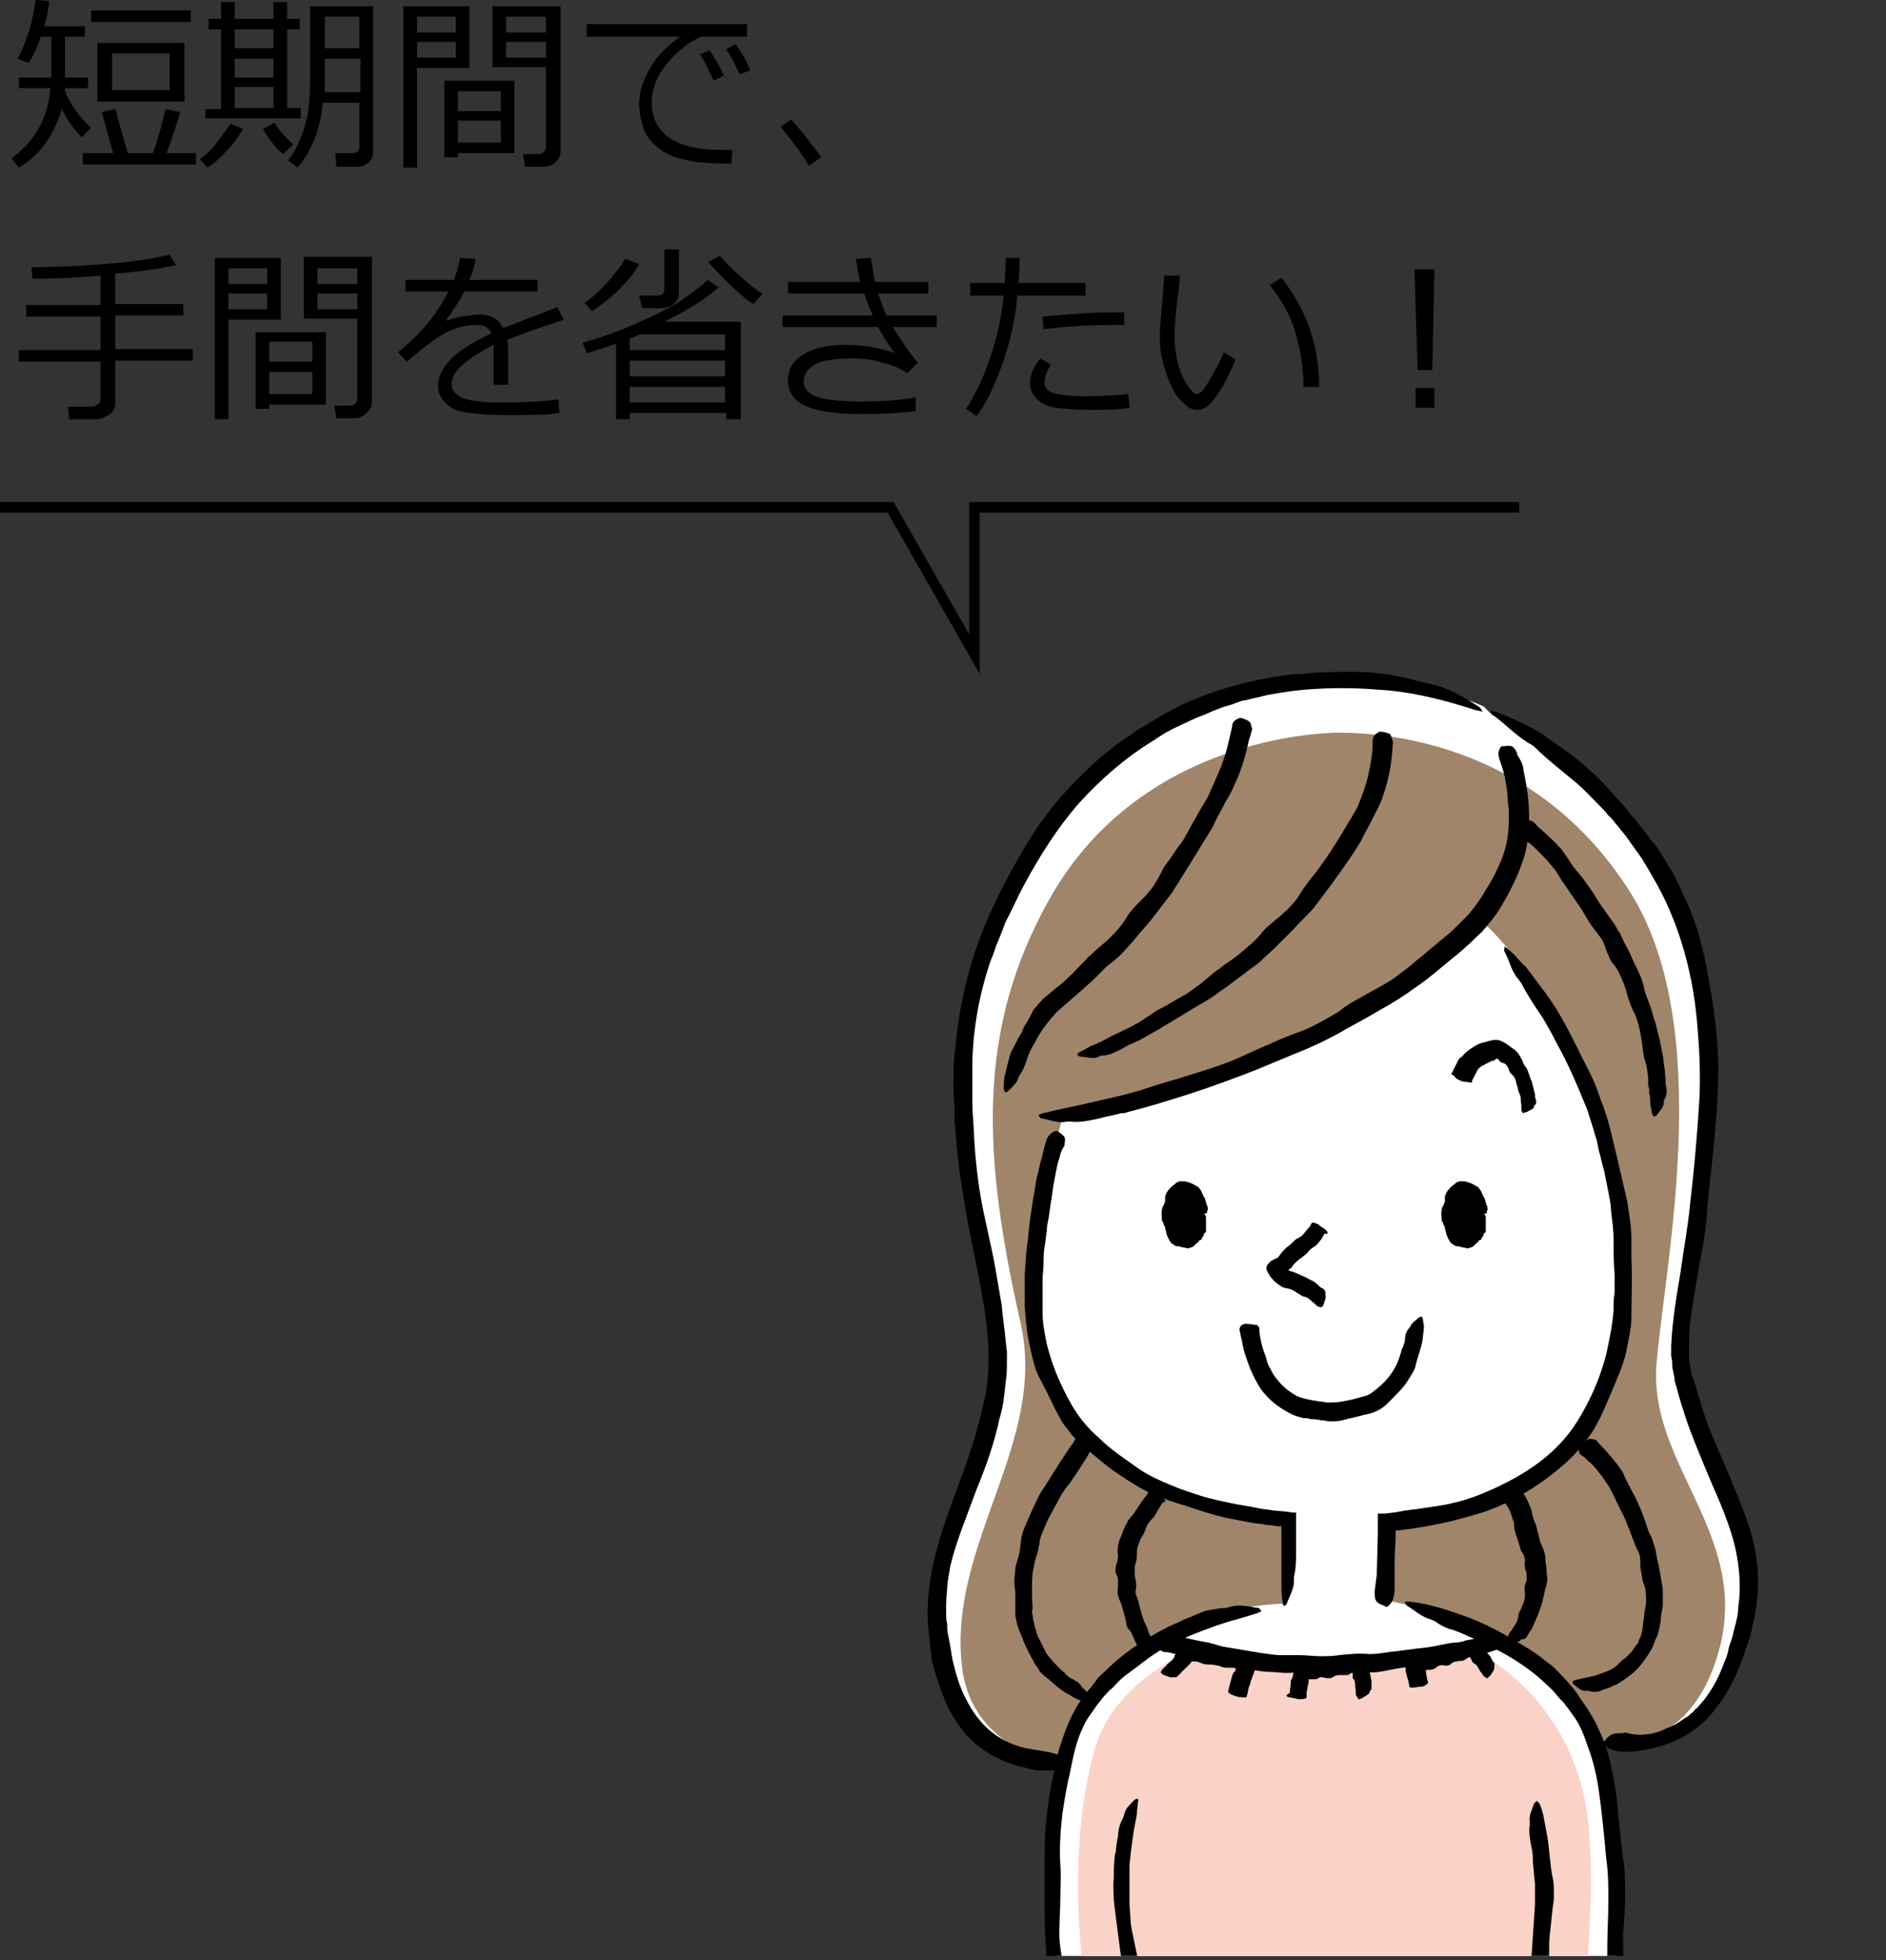 <svg version="1.1" id="レイヤー_1" xmlns="http://www.w3.org/2000/svg" xmlns:xlink="http://www.w3.org/1999/xlink" x="0" y="0" viewBox="0 0 180 187" xml:space="preserve"><rect x="0" y="0" width="180" height="187" fill="#333333" stroke="none"/><style>.st1{fill:#fff}.st3{fill:#fad2c8}</style><defs><path id="SVGID_5_" d="M85.1 37.3h84.4v149.3H85.1z"/></defs><clipPath id="SVGID_1_"><use xlink:href="#SVGID_5_" overflow="visible"/></clipPath><g clip-path="url(#SVGID_1_)"><path class="st1" d="M153.3 166.6c4.1.4 9.7-.2 12.5-8.2 4-11.5-2.6-15.7-5.1-26.9-1.7-7.4 8-31.4-1.7-48.2-6.8-11.7-16.6-15.1-16.6-15.1l-.8-.8s-8.5-4.2-20.7-1.8C106.8 68.3 97.6 79.3 93.6 92c-5.2 16.4 2.8 30.6 1.2 40.8-1.7 10.2-7.6 15.7-4.3 27.1 2 6.9 6.7 8.1 11.1 7.9l51.7-1.2z"/><path class="st1" d="M134.3 153.1s12.3 1.9 17.1 10.4c4.8 8.5 2.4 30.1 1.9 33.5-.5 3.5 2.6 7.1 2.1 12.1-.3 2.5-2 3.4-1.5 6.1l-53.5-.6c.5-2.8-.7-3-.9-5.5-.5-5 2.8-8.6 2.2-12.1-.5-3.5-2.9-25 1.9-33.5s17.1-10.4 17.1-10.4h13.6z"/><path d="M127.8 69.9s-18.5-.3-27.6 15.8c-7.2 12.7-6.3 25-2.8 40.5 2.6 11.4-6.9 21-5.6 32.7.9 8.3 9.6 9.4 9.6 9.4s1.6-6.6 7.5-10.9c5.9-4.4 13.6-4.4 13.6-4.4l.3-7.9s-14-.9-19.8-8.6c-5.8-7.7-4.6-18.8-1.7-29.5 0 0 28-5.3 40.1-19.1 0 0 7.7 5.9 12.9 24.6 5.2 18.8-5.8 32.7-21.9 32.7v7.5s8.1 1.4 13.8 5.3c5.8 3.9 6.3 8.4 6.3 8.4s8.7 1.8 11.6-9.1c2.9-10.9-6.8-17.6-6-27.2.8-9.6 5.6-31.8-2.4-44.8-8.1-13-20.9-15.4-27.9-15.4z" fill="#a0856a"/><path class="st3" d="M114.1 157.3s-7.5 2.8-9.5 9.2c-1.6 5.3-2.1 12.2-1.4 19.9.7 7.8 1.6 11.2.5 14.7-1 3.5-2.8 5.9-2.1 9.4.7 3.5.7 4.4.7 4.4h48.4s2-2.9 1.5-7.1c-.5-4.1-2.4-6.5-1.8-10.6.6-4.1 2.2-17 1-24.7-1.9-11.3-11.1-15.3-11.1-15.3s-13.4 3.2-26.2.1z"/><path class="st3" d="M148.2 210.8c-.4-1.2-1.5-2.1-3.1-1.9-.2 0-.4.1-.5.1-.5-1.5-2.2-2.6-3.9-1.8-1.4.7-2.8 1.3-4.1 2-.6-.9-1.6-1.5-2.8-1.2-1.7.3-3.4.8-4.9 1.4-.5-.7-1.4-1.1-2.5-.8-1.8.5-3.5 1.1-5.3 1.7-.5-1.4-2.5-2.1-4-1.6-.8.3-1.6.6-2.4 1-.6-1.3-2.2-2.1-3.7-1.3-2.3 1.3-4.8 2.2-7.2 3.2-3.3 1.4-.8 6.4 2.4 5 .4-.2.7-.3 1.1-.5.7 1.2 2.3 1.9 3.7 1.3 1-.4 1.9-.8 2.8-1.3.6.9 1.7 1.5 2.8 1.2 1.7-.4 3.4-1 5.1-1.6.6 1.5 2.5 2.4 4.3 1.1l.9-.6c0 2.1 2.6 3.4 4.6 2 1.2-.8 2.5-1.6 3.8-2.3.8.6 1.9.9 2.9.5 1.1-.5 2.3-.9 3.4-1.2.3 1.4 1.4 2.5 3.1 2.1 1.3-.3 2.6-.7 3.9-1.1 3.7-.9 2.8-6.1-.4-5.4z"/><path d="M120.2 127.1c.1.8.3 1.6.6 2.3.1.4.2.8.4 1.1.2.4.4.8.7 1.1.5.7 1.2 1.2 1.9 1.6.5.2 1 .3 1.5.4.2 0 .5.1.7.1.2 0 .5.1.7.1.5 0 .9 0 1.4-.1.7-.1 1.4-.3 2.1-.5.5-.1.8-.4 1.2-.7.6-.5 1.2-1.1 1.6-1.8.4-.6.6-1.3.8-2 0-.1.1-.1.1-.2.1-.3.2-.5.2-.8 0-.3.1-.7.4-1 0 0 0-.1.1-.1 0-.3.5-.6.8-.9 0 0 .2-.1.3-.1 0 .1.1.1.1.2 0 .3.1.5.1.8 0 .3-.1.7-.1 1-.1.9-.5 1.8-.7 2.7-.1.5-.5 1-.8 1.5-.3.5-.8 1-1.2 1.4-.5.5-.9 1-1.5 1.3-.5.3-1 .4-1.5.5-.7.2-1.3.3-2 .5-.4.1-.8.1-1.2.1-.2 0-.5-.1-.7-.1-.2 0-.5-.1-.7-.1-.2 0-.5 0-.7-.1-.2 0-.5 0-.7-.1-.5-.1-.9-.3-1.4-.6-.9-.5-1.7-1.2-2.3-2-.3-.4-.6-1-.8-1.4-.3-.6-.5-1.2-.7-1.8-.2-.5-.3-1.1-.4-1.6-.1-.3-.1-.6-.2-.9 0-.3.1-.5.5-.6h.2c.3 0 .7.1.9.1.2 0 .2.2.3.3v.4zM114.7 115.8c0 1.4-.7 2.6-1.6 2.6-.9 0-1.6-1.2-1.6-2.6 0-1.4.7-2.6 1.6-2.6.9 0 1.6 1.2 1.6 2.6z"/><path d="M114.8 115.8c-.1 0-.3 0-.4-.1-.2 0-.2-.1-.2-.1l.1-.1v-.3s-.1 0 0-.1c.1-.2 0-.3 0-.5 0-.1-.1-.2-.2-.3v-.2c-.2-.1-.2-.3-.4-.5l-.1-.1s-.1-.1-.2 0c0 0-.1 0-.1-.1-.1-.1-.2-.1-.3 0-.1.1-.1.1-.2 0 0 0 0 .1-.1.1s-.2.1-.2.2-.2.2-.2.3c0 .1-.1.2-.1.3v.3s0 .1-.1.1c0 0-.1.1 0 .2 0 .1 0 .1-.1.2.1.1-.1.2-.1.3 0 .1-.1.1-.1.2v.2s0 .1-.1.1-.1.1 0 .1 0 .1.1.1l.1.1c0 .1.1.3.1.4l.1.1V117c.1.1.1.1 0 .3v.2c.1 0 .1.1.1.2s.1.1.2.2c.2.1.4.1.5.2h.2s.1 0 .1-.1h.2c.1 0 .2 0 .2-.1s.1-.2.2-.3c0-.1.1-.1.1-.2 0-.2.2-.3.2-.4 0-.1.1-.2.1-.4 0-.1-.1-.1-.1-.2s0-.1-.1-.2v-.2s.1-.1.3-.1c.1 0 .2-.1.3-.1.4 0 .4 0 .4.1.1.1.1.2.1.3v1.3s0 .1-.1.1l-.1.1c0 .2-.1.3-.2.4 0 .1 0 .2-.2.2-.1.2-.3.3-.5.5-.1.2-.4.2-.6.3-.2 0-.3-.1-.5-.1-.1 0-.3-.1-.4-.1-.1 0-.3 0-.4-.1-.1-.1-.2-.1-.3-.2-.2-.2-.3-.5-.4-.7-.1-.2-.1-.5-.2-.7 0-.1 0-.2-.1-.3-.1-.1 0-.3-.2-.4 0-.4-.1-.7 0-1.1 0-.2.1-.3.2-.5 0-.1.1-.2.1-.3v-.5c.1-.1.1-.3.2-.4.1-.1 0-.2.2-.2.1-.3.4-.4.6-.6l.1-.1c.1 0 .2-.1.3-.1h.5c.4.1.7.2 1 .4.5.2.6.7.8 1.1l.1.1v.1c.1.2.1.4.2.6.1.2.1.4 0 .6v.1s-.1.1-.4.1zM141.4 115.8c0 1.4-.7 2.6-1.6 2.6-.9 0-1.6-1.2-1.6-2.6 0-1.4.7-2.6 1.6-2.6.9 0 1.6 1.2 1.6 2.6z"/><path d="M141.5 115.8c-.1 0-.3 0-.4-.1-.2 0-.2-.1-.2-.1l.1-.1v-.3s-.1 0 0-.1c.1-.2 0-.3 0-.5 0-.1-.1-.2-.2-.3v-.2c-.2-.1-.2-.3-.4-.5l-.1-.1s-.1-.1-.2 0c0 0-.1 0-.1-.1-.1-.1-.2-.1-.3 0-.1.1-.1.1-.2 0 0 0 0 .1-.1.1s-.2.1-.2.2-.2.2-.2.3c0 .1-.1.2-.1.3v.3s0 .1-.1.1c0 0-.1.1 0 .2 0 .1 0 .1-.1.2.1.1-.1.2-.1.3 0 .1-.1.1-.1.2v.2s0 .1-.1.1-.1.1 0 .1 0 .1.1.1l.1.1c0 .1.1.3.1.4l.1.1V117c.1.1.1.1 0 .3v.2c.1 0 .1.1.1.2s.1.1.2.2c.2.1.4.1.5.2h.2s.1 0 .1-.1h.2c.1 0 .2 0 .2-.1s.1-.2.2-.3c0-.1.1-.1.1-.2 0-.2.2-.3.2-.4 0-.1.1-.2.1-.4 0-.1-.1-.1-.1-.2s0-.1-.1-.2v-.2s.1-.1.3-.1c.1 0 .2-.1.3-.1.4 0 .4 0 .4.1.1.1.1.2.1.3v1.3s0 .1-.1.1l-.1.1c0 .2-.1.3-.2.4 0 .1 0 .2-.2.2-.1.2-.3.3-.5.5-.1.2-.4.2-.6.3-.2 0-.3-.1-.5-.1-.1 0-.3-.1-.4-.1-.1 0-.3 0-.4-.1-.1-.1-.2-.1-.3-.2-.2-.2-.3-.5-.4-.7-.1-.2-.1-.5-.2-.7 0-.1 0-.2-.1-.3-.1-.1 0-.3-.2-.4 0-.4-.1-.7 0-1.1 0-.2.1-.3.2-.5 0-.1.1-.2.1-.3v-.5c.1-.1.1-.3.2-.4.1-.1 0-.2.2-.2.1-.3.4-.4.6-.6l.1-.1c.1 0 .2-.1.3-.1h.5c.4.1.7.2 1 .4.5.2.6.7.8 1.1l.1.1v.1c.1.2.1.4.2.6.1.2.1.4 0 .6v.1c.1 0 0 .1-.4.1zM126.4 117.7c-.2.4-.4.7-.7 1-.1.2-.3.2-.5.4-.2.1-.3.3-.5.5l-.5.4c-.2.1-.4.3-.5.4l-.3.3c0 .1-.1.1-.1.2-.1.1-.3.2-.3.2v.1c.1.1.2 0 .2.1h.1c.1 0 .2.1.3.1l1.1.5c.3.2.7.3 1 .6l.1.1c.1.1.2.2.4.3.2.1.3.2.3.6v.1c.1.1-.1.6-.2.9 0 0-.1.2-.2.2h-.1c-.1 0-.2-.1-.3-.1l-.3-.3c-.3-.2-.5-.5-.9-.6-.2 0-.4-.2-.6-.3-.2-.1-.4-.3-.7-.4-.3-.1-.5-.1-.8-.2-.3-.2-.6-.4-.8-.6-.3-.3-.5-.6-.7-1-.1-.3 0-.5.2-.7l.2-.2c.1 0 .1-.1.2-.1.1-.1.3-.1.4-.2.2-.1.3-.4.5-.6l.1-.1.1-.1.2-.2c.3-.2.5-.4.8-.7.1-.1.3-.2.5-.3.2-.1.3-.3.5-.5.1-.2.3-.3.4-.5.1-.1.1-.2.2-.3 0-.1.2-.1.6.1 0 0 .1 0 .1.1.3.2.5.3.7.5.1.1.1.2.1.3h-.3zM138.6 102.3l.6-1.2c.1-.2.4-.3.5-.5.2-.2.4-.4.6-.5.4-.3.9-.6 1.5-.7.3-.1.7-.2 1-.2.3 0 .7.2 1 .4.3.2.5.4.7.5.4.3.6.7.8 1.1.1.3.2.5.4.7.2.4.3.9.5 1.3l.3 1.2v.1c0 .1 0 .3.1.4 0 .2.1.4-.2.6v.1c0 .2-.4.3-.7.5 0 0-.2 0-.3.1 0 0-.1 0-.1-.1-.1-.1-.1-.2-.1-.3v-.4c-.1-.4 0-.8-.2-1.1-.1-.2-.1-.4-.2-.7-.1-.2-.1-.5-.2-.7-.1-.2-.3-.4-.5-.6-.1-.2-.1-.4-.2-.5-.1-.2-.3-.4-.5-.4-.1 0-.2-.1-.3-.2-.1-.1-.1-.2-.2-.2s-.3.1-.3.2h-.1-.1l-.6.3c-.1.1-.3.1-.5.3-.2.1-.3.3-.4.5l-.3.6c-.1.1-.1.2-.1.3 0 .1-.1.1-.6 0h-.2c-.3-.1-.6-.2-.8-.4-.1-.1-.1-.2-.2-.2-.2-.1-.2-.2-.1-.3zM95.6 167.9c-1.2-.5-2.3-1.3-3.2-2.2-.9-1-1.6-2.1-2.1-3.2-.5-1.2-.9-2.4-1.2-3.5-.1-.3-.2-.6-.2-.9l-.1-.9-.1-.9c0-.3-.1-.6-.1-.9-.2-2.4.1-4.9.7-7.2.7-2.7 1.7-5.2 2.6-7.7.9-2.4 1.6-4.8 2.1-7.2.5-2.4.4-4.9.1-7.4-.4-3-1.1-6-1.7-9.1-.5-2.9-1-5.8-1.2-8.8l-.1-1v-1c0-.7-.1-1.4-.1-2.1 0-1.4 0-2.8.2-4.1.4-4.4 1.5-8.7 3.3-12.7 1.2-2.6 2.6-5.2 4.2-7.7.7-1.1 1.5-2.1 2.3-3.1.9-1 1.7-1.9 2.7-2.8.5-.5.9-.9 1.4-1.3l1.5-1.2 1.6-1.1c.3-.2.5-.4.8-.5l.8-.5c3.9-2.5 8.5-3.9 13-4.5.4-.1.9-.1 1.4-.1 1.6-.2 3.3-.2 5-.2 2.1 0 4.2.3 6.2.9.3.1.6.1.9.2 2 .4 3.4 1.3 4.8 2.2.2.1.3.3.4.5-.3-.1-.5-.1-.8-.2-1.3-.4-2.6-.8-3.9-1.1-1.7-.4-3.4-.7-5.2-.8-2.4-.2-4.7-.2-7.1 0-1.2.1-2.4.3-3.5.5l-1.7.4c-.3.1-.6.1-.9.2l-.8.3-1 .3-.5.2-.5.2c-.6.3-1.3.5-1.9.8l-1.9.9c-.6.3-1.2.7-1.8 1.1-2.6 1.6-4.9 3.6-7 5.9-2.1 2.4-3.8 5.1-5.3 7.9-.6 1.1-1.1 2.3-1.7 3.4l-.7 1.8c-.3.6-.4 1.2-.7 1.8-1.1 3.2-1.7 6.4-1.8 9.8v2.9c0 1 0 1.9.1 2.9.1 2.4.3 4.8.7 7.1.4 2.3 1 4.5 1.4 6.8.2 1.2.4 2.3.6 3.5.1 1.2.3 2.4.4 3.6l.1.9v.9c0 .6 0 1.2-.1 1.8l-.1.9c0 .3-.1.6-.1.9-.1.6-.2 1.2-.4 1.8-.5 2.4-1.3 4.6-2.2 6.8-.9 2.5-1.9 4.8-2.5 7.3-.1.7-.3 1.5-.3 2.2-.1.7-.1 1.5-.1 2.2 0 .4 0 .8.1 1.1 0 .4 0 .8.1 1.1l.2 1.1.1.6.1.6c.3 1.3.7 2.7 1.3 3.8.6 1.2 1.4 2.3 2.4 3.1 1.1.9 2.5 1.5 4 1.7 1.2.2 2.2.3 3 .8.1 0 .2.1.2.2-.3.3-.4.7-.9.9-.2.1-.5.1-.8.1h-1.2c-1.2-.3-2.3-.5-3.3-1z"/><path d="M157.6 165.4c.4-.1.8-.2 1.2-.4.4-.2.8-.3 1.1-.5.4-.2.7-.5 1.1-.7.2-.1.3-.3.5-.4l.2-.2c.1-.1.1-.2.2-.2 1.2-1.2 2.1-2.8 2.7-4.5.2-.4.3-.8.4-1.3.1-.4.3-.8.4-1.3.2-.9.5-1.7.5-2.6.3-2 .1-4.1-.4-6.1-.5-1.9-1.3-3.8-2.1-5.6-.8-1.9-1.6-3.8-2.3-5.7-.4-1.2-.8-2.4-1.1-3.6-.1-.3-.2-.6-.2-.9l-.1-.5-.1-.5c0-.3 0-.7-.1-1v-1c.1-2.4.5-4.7.9-7.1.3-2.2.7-4.3.9-6.4.4-3.4.7-6.8.9-10.2.1-2.3 0-4.5-.2-6.8-.3-3.9-1.2-7.8-2.8-11.4-.7-1.6-1.6-3.1-2.5-4.6l-1.5-2.1-.8-1c-.3-.3-.5-.7-.9-1-.2-.3-.4-.5-.7-.8-.9-.9-1.7-1.8-2.7-2.6-1.2-1-2.5-2-3.6-3.1-.2-.2-.4-.3-.6-.4-1.3-.8-2.2-1.8-3.3-2.6-.2-.1-.2-.3-.3-.5.2.1.5.1.7.2 1.1.4 2.1.9 3.1 1.4 1.3.7 2.4 1.6 3.6 2.4 1.6 1.2 3 2.5 4.3 4l1 1.1c.3.4.6.8.9 1.1.6.7 1.2 1.5 1.8 2.3.4.4.7.9 1 1.4l.9 1.5c.6 1 1 2.1 1.5 3.1 1 2.3 1.6 4.8 2 7.3.5 2.6.8 5.2.9 7.8 0 2.1-.1 4.2-.3 6.3-.2 2.7-.6 5.4-.8 8.2-.1 1.6-.4 3.1-.7 4.7-.3 1.9-.7 3.8-.9 5.7-.1.9-.1 1.8-.1 2.7v.7l.1.6c0 .2.1.4.1.6 0 .2.1.4.2.6l.4 1.3c.1.4.3.9.4 1.3.1.4.3.9.4 1.3.2.4.3.9.5 1.3.7 1.7 1.5 3.4 2.2 5.2.7 1.7 1.5 3.6 1.9 5.5.5 2.2.5 4.4.1 6.6-.1.6-.3 1.3-.4 1.9l-.3.9-.3.9c-.4 1.2-.9 2.4-1.6 3.6-.6 1-1.3 2-2.2 2.9-.9.8-1.9 1.5-3.1 2-1.3.5-2.6.8-3.9.9-1.1.1-2-.1-2.6-.6-.1-.1-.2-.1-.1-.2.2-.3.4-.6.8-.8.2-.2.8-.1 1.3-.2h.1c1 .3 1.7.2 2.4.1z"/><path d="M145.4 73.5c.5 2.2.7 4.4.4 6.6-.1 1.1-.5 2.2-.9 3.2-.5 1.2-1.1 2.3-1.7 3.3-.3.5-.7 1-1 1.4-.2.2-.4.5-.6.7-.2.3-.4.4-.6.6-.8.8-1.7 1.6-2.6 2.3-1.1.9-2.1 1.8-3.3 2.6-1.1.8-2.2 1.5-3.3 2.1-1 .6-2.1 1.2-3.2 1.8-1.7 1-3.4 1.8-5.2 2.5l-3.6 1.5c-2.1.8-4.2 1.6-6.4 2.3-1.9.6-3.8 1.2-5.8 1.7-.2.1-.4.1-.6.1-.7.2-1.4.3-2.1.5-.9.2-1.8.4-2.7.3h-.4c-.9.2-1.6-.2-2.4-.3-.1 0-.2-.2-.3-.3.1-.1.2-.1.4-.2.6-.1 1.2-.3 1.8-.4.8-.2 1.5-.3 2.3-.5 2.1-.5 4.2-.9 6.2-1.6 1.2-.4 2.4-.7 3.6-1.1 1.3-.4 2.6-.8 3.9-1.3 1.3-.5 2.6-1.2 3.9-1.7 1-.5 2.1-.9 3.2-1.3.7-.3 1.3-.6 2-1s1.3-.7 1.9-1.2c.7-.5 1.5-.9 2.2-1.3.9-.5 1.9-1 2.7-1.6l1.2-.9c.4-.3.8-.7 1.2-1 .4-.3.8-.7 1.2-1l.6-.5.6-.5c.4-.3.8-.7 1.1-1l.5-.5.3-.3.1-.1.1-.1c.6-.7 1.2-1.5 1.7-2.4.6-.9 1.1-1.9 1.5-2.9.5-1.2.7-2.5.7-3.8v-.9l-.1-.9c0-.6-.1-1.2-.2-1.8-.1-.7-.3-1.3-.5-1.9-.2-.5-.3-.9 0-1.4l.1-.1c.3 0 .7-.1 1 0 .2.1.4.4.5.7v.1c.4.6.6 1.1.6 1.5z"/><path d="M132.9 71.4c-.1 1.6-.4 3.1-.9 4.5-.2.7-.6 1.4-.9 2-.4.8-.8 1.5-1.2 2.3-.8 1.4-1.8 2.7-2.7 4l-.9 1.2-.9 1.2c-.6.7-1.3 1.3-1.9 2l-.9.9-.9.9c-.5.5-1 .9-1.5 1.4-.5.4-1.1.8-1.6 1.2-.7.5-1.4 1.1-2.2 1.6-.6.5-1.3.9-2 1.3s-1.3.8-2 1.2c-.6.4-1.2.7-1.8 1.1-.6.3-1.2.7-1.8 1-.1.1-.3.1-.4.2-.5.2-.9.4-1.4.7-.6.3-1.2.6-1.8.6-.1 0-.2 0-.3.1-.6.3-1.2 0-1.8 0-.1 0-.2-.1-.3-.2.1-.1.1-.2.2-.2.4-.2.7-.4 1.1-.6.5-.2 1-.4 1.5-.7 1.3-.7 2.7-1.2 3.9-2.1.4-.2.7-.5 1.1-.7.4-.2.8-.4 1.1-.6.8-.5 1.7-.9 2.4-1.5.8-.5 1.5-1.3 2.3-1.8.6-.5 1.3-.9 1.9-1.4.8-.7 1.6-1.3 2.2-2.1.4-.5.9-.8 1.3-1.2.3-.2.6-.5.8-.7.3-.2.5-.5.8-.8.5-.5.8-1.2 1.2-1.7.4-.6.9-1.1 1.3-1.7.8-1.1 1.6-2.3 2.3-3.5.2-.3.4-.7.6-1 .2-.3.4-.7.6-1 .4-.8.7-1.7 1-2.6.2-.8.4-1.6.5-2.5.1-.5.1-.9.1-1.4 0-.4.1-.7.5-.9 0 0 .1-.1.2-.1.3 0 .7.1.9.2.2.1.2.4.3.6v.1c.1.1 0 .4 0 .7zM146.7 78.8c.8.7 1.6 1.4 2.3 2.2.3.4.6.8.9 1.3.3.5.7.9 1.1 1.4l1 1.4c.3.5.6 1 .9 1.4.4.6.8 1.1 1.2 1.7.2.3.3.6.5.8.1.3.3.6.4.9.3.5.6 1.1.8 1.6.4.9.9 1.7 1.1 2.7.1.6.4 1.2.6 1.8.2.5.3 1.1.5 1.6l.4 1.6.3 1.5.2 1.5v.3c.1.4 0 .7.1 1.1.1.5.1.9-.2 1.4v.2c0 .4-.4.8-.7 1.2 0 .1-.2.1-.3.1 0-.1-.1-.1-.1-.2-.1-.3-.1-.6-.2-.9 0-.4 0-.8-.1-1.1 0-.3 0-.5-.1-.8v-.8c-.1-.5-.1-1-.3-1.5-.2-.6-.2-1.2-.3-1.8-.1-.6-.2-1.3-.4-1.9-.1-.3-.2-.7-.4-1-.1-.3-.3-.6-.4-1-.2-.5-.3-1.1-.5-1.6-.3-.7-.5-1.3-1-1.9-.3-.3-.4-.7-.6-1.1-.2-.5-.3-1-.6-1.4l-.9-1.2c-.3-.4-.5-.8-.8-1.3-.5-.8-1.1-1.6-1.7-2.5-.3-.4-.6-.9-.9-1.4-.4-.5-.8-1-1.3-1.5l-.6-.6c-.2-.2-.4-.4-.7-.6-.2-.2-.5-.4-.8-.6-.2-.1-.3-.4-.2-.8 0 0 0-.1.1-.1.2-.2.5-.5.7-.6.2-.1.3 0 .5 0 .2.2.4.3.5.5zM119.2 70.6c-.3 1.4-.7 2.8-1.3 4.1-.3.7-.6 1.3-1 1.9-.3.7-.8 1.4-1.1 2.2l-2.4 3.9-1.5 2.4c-.5.7-1.1 1.4-1.6 2.1l-.8 1c-.3.3-.5.6-.8.9-.4.5-.8 1-1.3 1.5-.4.5-.9.9-1.4 1.3-.7.5-1.2 1.2-1.9 1.8-1.1 1-2.3 2-3.3 2.9-.8.9-1.6 1.9-2.1 3-.1.1-.1.2-.2.3-.2.4-.4.8-.5 1.2-.2.6-.4 1.1-.7 1.5-.1.1-.1.2-.1.2-.1.5-.6.9-1 1.3-.1.1-.2.1-.3.1 0-.1-.1-.2-.1-.3 0-.4 0-.8.1-1.3.1-.3.1-.5.2-.8l.1-.4c0-.1.1-.3.1-.4.1-.4.2-.7.4-1l.5-1c.2-.3.4-.6.5-1 .2-.3.4-.6.6-1l.3-.6c.1-.2.3-.3.4-.5.3-.3.6-.7.9-.9.4-.3.7-.6 1.1-.9.4-.3.7-.6 1-.9.4-.3.7-.7 1-1l.5-.5c.2-.2.3-.4.5-.5.5-.5 1.1-1 1.7-1.5.7-.7 1.4-1.4 1.9-2.3.3-.5.7-.9 1.1-1.3.5-.5 1-1 1.4-1.6.4-.6.7-1.2 1-1.8l.3-.4.3-.4.6-.9.6-.8.5-.9c.3-.6.7-1.2 1-1.8.2-.3.4-.7.6-1 .2-.3.4-.7.5-1 .4-.8.7-1.6 1.1-2.5l.4-1.2.3-1.2c.1-.4.2-.9.3-1.3 0-.4.2-.6.7-.8h.2c.3.1.6.2.8.4.1.1.1.4.2.6v.1c-.1.4-.2.7-.3 1zM108.2 213.8c-.1-1.5.1-3 .3-4.5.1-.7.3-1.4.4-2v-4.6c0-.8-.1-1.5-.1-2.3-.1-.9-.2-1.9-.3-2.8-.1-.9-.2-1.8-.2-2.7-.1-.8-.2-1.6-.4-2.4-.2-1.3-.5-2.6-.6-3.9-.1-.9-.3-1.7-.4-2.6l-.3-2.3-.3-2.4c0-.7-.1-1.4 0-2.1 0-.7 0-1.4.1-2.1 0-.1 0-.3.1-.4 0-.5.1-1 .2-1.5 0-.6.2-1.3.5-1.8 0-.1.1-.2.1-.3.1-.6.6-1 1-1.4.1-.1.2-.1.3-.1 0 .1.1.2 0 .3 0 .4-.1.8-.1 1.2-.1.5-.2 1.1-.3 1.6-.1.7-.2 1.4-.3 2.2 0 .4-.1.7-.1 1.1v3.7l.1 1.4c0 .5.1.9.2 1.4.2 1 .4 1.9.6 2.9l.3 2.4c.1 1 .3 2.1.6 3.1.2.6.2 1.2.3 1.8.1.7 0 1.5.1 2.2.1.7.3 1.4.4 2.1.1.7.1 1.5.2 2.2.1 1.4.1 2.9.1 4.3 0 .8 0 1.6-.2 2.5-.2 1-.3 1.9-.4 2.8-.1.8-.2 1.7-.2 2.5 0 .5 0 .9.1 1.4.1.4 0 .7-.5 1 0 0-.1.1-.2.1-.3 0-.7-.1-.9-.2-.2-.1-.2-.3-.3-.5v-.1c0-.6 0-.9.1-1.2zM145.7 213.8c.2-1.2 0-2.5-.5-3.7-.1-.3-.2-.7-.3-1-.1-.4-.2-.8-.2-1.3 0-.8.1-1.7.1-2.5s.1-1.6.2-2.3c.1-.8.1-1.6.2-2.3.1-.9 0-1.9.1-2.8 0-.9.2-1.8.2-2.7.1-.8.1-1.7.2-2.5.1-1.3.1-2.6.3-3.9.1-.9.1-1.7.2-2.6l.3-4.5v-2c-.1-.7-.1-1.3-.2-2v-.4c0-.5-.1-.9-.2-1.4-.1-.6-.2-1.2-.1-1.8v-.3c-.1-.6.2-1.1.4-1.7 0-.1.2-.2.3-.3.1.1.1.2.2.2.2.4.3.8.4 1.2.1.5.2 1.1.3 1.6.3 1.5.3 3 .6 4.4.1.4.1.9.1 1.3v.7l-.1.7c-.1 1-.2 1.9-.3 2.8-.1 1 0 2-.1 3 0 .8-.2 1.6-.3 2.4-.1 1-.2 2.1-.1 3.1 0 .6 0 1.2-.1 1.8-.1.7-.3 1.5-.3 2.2 0 .7.1 1.4.1 2.1 0 .7-.1 1.4-.1 2.1l-.1 2.1-.1 1.1v1.1c0 .4-.1.8-.1 1.2l-.1.6v.5c0 .3.2.8.4 1.2.2.5.3.9.4 1.4.2.9.3 1.9.3 2.8 0 .5-.1 1.1-.2 1.6-.1.4-.3.7-.8.8h-.2c-.3-.2-.6-.3-.8-.6-.1-.1-.1-.3-.1-.5-.1-.4 0-.6.1-.9zM131.4 150.2l.1-3.8v-2H132.1l.9-.1.6-.1.5-.1c.3 0 .6-.1.9-.1 1.2-.2 2.4-.3 3.6-.6 1.4-.3 2.7-.8 4-1.4 2.4-1.1 4.7-2.5 6.5-4.5 1.1-1.2 1.9-2.6 2.6-4 .7-1.4 1.2-2.8 1.6-4.3.3-1.4.6-2.8.7-4.2 0-.6 0-1.1.1-1.7v-1.7c-.1-1.1-.1-2.3-.1-3.4 0-.8-.1-1.5-.2-2.3l-.1-1.1-.2-1.1-.4-2c-.2-.6-.3-1.3-.5-1.9l-.2-1c-.1-.3-.2-.6-.3-1l-.6-1.9c-.9-2.2-1.8-4.4-3-6.5l-.3-.6c-.4-.7-.8-1.5-1.3-2.2-.6-.9-1.2-1.8-1.7-2.8-.1-.1-.2-.3-.3-.4-.7-.8-.8-1.7-1.3-2.6-.1-.1 0-.3 0-.5.1.1.3.2.4.3.3.3.6.5.8.8.3.3.5.6.8.8l.9 1.2.9 1.2c1.6 2.1 2.7 4.5 3.9 6.9.4.7.7 1.4 1 2.1l.4 1.1c.1.4.3.7.4 1.1.3.8.5 1.6.7 2.4.2.8.4 1.7.6 2.5.1.4.2.9.3 1.3l.3 1.3c.1.4.2.9.3 1.3l.2 1.3c.1.7.2 1.4.2 2.1v2.1c.1 1.9 0 3.7 0 5.6 0 1.1-.3 2.2-.5 3.3-.3 1.3-.9 2.6-1.4 3.8-.5 1.2-1 2.4-1.7 3.6-.7 1.1-1.6 2.2-2.6 3.1-2 1.8-4.3 3.3-6.7 4.3-1.4.6-2.8.9-4.2 1.3-1.7.4-3.4.7-5.1.9H133.2V146.6l-.1 2.3v2.6c0 .7-.1 1.3-.6 1.7 0 0-.1.1-.2.1-.3-.2-.6-.2-.9-.5-.2-.2-.2-.6-.2-.9v-.1l.2-1.6zM101.1 110.5c-.3.9-.4 1.8-.6 2.8-.1.9-.3 1.9-.4 2.8-.1.5-.2.9-.2 1.4-.1.5-.1.9-.2 1.4-.1.5-.1 1.1-.1 1.6s-.1 1.1-.1 1.6v3.1c0 1 .2 2 .4 3 .3 1.2.7 2.4 1.2 3.5s1 2.1 1.6 3c.6.9 1.3 1.7 2.1 2.4 1.2 1.2 2.6 2.1 4 3.1.9.6 2 1.1 3 1.5.9.4 1.9.7 2.8 1 1 .3 1.9.5 2.9.7.9.2 1.8.3 2.7.5.4.1.9.1 1.3.2l1.2.1.7.1h.3v3.6c0 .8 0 1.7-.2 2.5v.4c0 .8-.4 1.4-.7 2.2 0 .1-.2.2-.3.2 0-.1-.1-.2-.1-.4-.1-.6-.1-1.1-.1-1.7v-2.2-3.3h-.4l-.6-.1c-.2 0-.5 0-.8-.1-1.2-.1-2.3-.4-3.5-.6-1.3-.3-2.5-.7-3.7-1.1-1.3-.4-2.6-.8-3.8-1.4-1-.5-1.9-1.1-2.8-1.7-1.2-.8-2.3-1.8-3.4-2.7l-.9-.9c-.3-.3-.5-.7-.8-1-.6-.9-1-1.8-1.5-2.8-.4-.9-1-1.8-1.3-2.7-.3-1-.5-2-.7-3-.1-.5-.1-1-.2-1.5 0-.5-.1-1-.1-1.5v-2.9c.1-1.1.1-2.2.3-3.3.1-1.3.3-2.6.5-3.9l.3-1.8.4-1.7c.2-.6.3-1.3.5-1.9.1-.5.4-.9.9-1.1h.2c.3.2.6.4.7.6.1.2 0 .5 0 .7v.1c-.3.4-.4.8-.5 1.2zM112.2 156c1 .3 2 .5 3.1.7.5.1 1 .3 1.5.4l1.8.3c1.1.2 2.3.4 3.4.5h2c.7 0 1.3.1 2 .1.6 0 1.2 0 1.8-.1 1-.1 1.9-.2 2.9-.1.6 0 1.3-.1 1.9-.2 1.1-.1 2.2-.3 3.3-.4 1-.1 2-.4 2.9-.5h.3c.4-.1.7-.1 1.1-.2.4-.1.9-.2 1.4-.1h.2c.4-.1.9.3 1.3.5.1 0 .1.2.2.3-.1 0-.1.1-.2.1l-.9.3-1.2.3c-.3.1-.5.1-.8.2-.3.1-.5.1-.8.1-.5.1-1.1.2-1.6.4-.6.2-1.3.2-1.9.3-.7.1-1.4.1-2.1.2-.7.1-1.5.3-2.2.4-.6.1-1.2 0-1.8 0-.8 0-1.6.1-2.3.2-.4.1-.9.1-1.4 0-.6 0-1.1-.2-1.7-.2-.5 0-1.1.1-1.6.1s-1.1-.1-1.6-.1-1.1-.1-1.6-.2-1.1-.1-1.6-.2c-.6-.1-1.2-.3-1.8-.4-.7-.2-1.4-.3-2.1-.5-.6-.1-1.3-.3-1.9-.4-.4-.1-.7-.2-1.1-.2-.3-.1-.5-.2-.5-.7v-.2c.1-.3.3-.6.4-.8.1-.1.3-.1.4-.1l.8.2z"/><path d="M103.8 138.9c-.5.8-1 1.6-1.5 2.3-.2.4-.6.7-.8 1.1-.3.4-.5.9-.8 1.4-.2.4-.5.9-.7 1.3-.2.5-.4.9-.6 1.4-.1.3-.2.6-.2.9-.1.3-.1.6-.2.9-.2.5-.3 1.1-.4 1.6-.1.5-.1 1-.1 1.5v1.2c0 .4.1.8 0 1.2 0 .3.1.5.1.8.1.3.1.5.2.8l.2.7.3.6.6 1.2c.5.6 1 1.2 1.6 1.7.1 0 .1.1.2.2.2.2.4.4.7.5.2.1.3.2.5.3.1.1.3.3.4.5 0 .1.1.1.1.1.3.1.4.7.7 1 0 .1 0 .2.1.3-.1 0-.2.1-.2 0-.3 0-.6-.1-.9-.2-.4-.1-.7-.3-1-.5-.9-.4-1.6-1.2-2.4-1.8-.2-.2-.5-.4-.6-.7-.2-.3-.4-.5-.5-.8-.2-.3-.3-.6-.5-.9-.1-.3-.3-.6-.4-.9-.2-.6-.6-1.3-.7-2-.1-.3-.1-.5-.1-.8v-1.3-.5c0-.4-.1-.7-.1-1.1 0-.4.1-.8.1-1.3.1-.5.3-1 .4-1.5.1-.5.1-1 .2-1.5s.3-.9.5-1.4c.4-.9.8-1.8 1.2-2.6.3-.5.6-.9.9-1.4.3-.5.7-1.1 1-1.6l1-1.5c.2-.3.4-.5.5-.8.1-.2.4-.3.8-.2 0 0 .1 0 .1.1.2.2.5.5.6.7.1.1 0 .3 0 .4l-.3.6zM111 143.3c-.3.4-.5.8-.8 1.3-.1.2-.4.4-.5.6-.2.2-.3.5-.4.8-.1.2-.2.5-.4.7-.1.3-.2.5-.3.8-.1.3-.1.7-.1 1 0 .3-.1.6-.2.9v.9c.1.5.2.9.1 1.4-.1.3.1.6.2.9.1.3.1.5.2.8l.2.7.1.3.1.3.3.6v.1c.1.2.1.3.2.5s.2.4.1.7v.1c.1.2-.2.6-.3.9 0 .1-.1.2-.2.3h-.1c-.1-.1-.3-.2-.4-.4l-.3-.6c-.3-.5-.4-1.1-.8-1.5-.1-.1-.2-.3-.2-.5s-.1-.3-.1-.5c-.1-.4-.2-.7-.3-1.1-.1-.4-.3-.7-.4-1.1-.1-.3 0-.6 0-.9v-.6c0-.2-.1-.4-.2-.6-.1-.2 0-.5 0-.7.1-.3.2-.6.2-.9 0-.3-.1-.6 0-.9 0-.3.1-.6.2-.8.2-.5.4-1.1.7-1.6.1-.3.4-.5.6-.8l.6-.9c.2-.3.4-.6.6-.8.1-.2.2-.3.3-.5.1-.1.3-.2.7.1l.1.1.6.6c.1.1.1.2.1.3h-.2zM145.4 142.5c.3.4.5.9.7 1.4.1.2.1.5.2.8.1.3.2.6.3.8.1.5.3 1.1.4 1.6.1.3.3.6.4 1 .1.3.1.6.1 1 .1.3.1.6.1.9.1.5.1 1-.1 1.5-.1.3-.1.6-.2.9-.1.5-.3 1.1-.5 1.6s-.4.9-.6 1.4l-.1.1c-.1.2-.2.3-.3.5-.1.2-.2.4-.6.4 0 0-.1 0-.1.1-.1.2-.6.1-.9 0-.1 0-.2-.1-.3-.1v-.1c0-.1.1-.3.1-.4.1-.2.2-.3.3-.4.2-.4.6-.8.6-1.3 0-.3.2-.5.3-.8.1-.3.3-.6.3-.9.1-.3 0-.7 0-1 0-.2.1-.5.2-.7v-.5c0-.2 0-.3-.1-.5s0-.3-.1-.5c0-.2.1-.5 0-.7 0-.1-.1-.2-.1-.3-.1-.1-.1-.2-.2-.3-.1-.2-.1-.4-.2-.6-.1-.4-.3-.9-.4-1.3-.1-.2-.1-.5-.1-.8l-.3-.9c-.1-.3-.2-.5-.4-.8-.1-.1-.2-.3-.3-.4-.1-.1 0-.2.3-.6l.1-.1c.3-.1.6-.3.8-.4.2-.1.2 0 .3 0l.4.4zM152.5 137.6c.7.7 1.4 1.5 2 2.3.1.2.3.4.4.6.1.2.2.5.3.7.3.5.5 1 .8 1.5.5 1 .9 2 1.2 3 .1.3.2.6.4.9l.3.9c.2.6.2 1.2.4 1.8.1.6.2 1.1.3 1.7.1.4.1.9.1 1.4v.7c0 .2-.1.5-.1.7-.1.3-.1.6-.1.9-.1.3-.1.6-.2.9 0 .1-.1.3-.1.4l-.2.4c-.1.3-.2.5-.3.8-.3.5-.6 1-1 1.5-.3.4-.7.8-1.1 1.1-.4.3-.8.6-1.3.9-.1 0-.2.1-.3.1-.3.2-.7.3-1 .4-.2.1-.4.2-.7.2-.2 0-.5 0-.7-.1h-.2c-.4.1-.8-.3-1.2-.6-.1 0-.1-.2-.1-.3 0 0 .1-.1.2-.1.3-.1.5-.1.8-.2.2 0 .3-.1.5-.1s.3-.1.5-.1c.8-.3 1.8-.5 2.4-1.2.2-.2.4-.4.6-.5l.6-.6c.2-.2.3-.5.5-.7.1-.1.2-.2.2-.4.1-.1.1-.3.2-.4.2-.6.2-1.2.3-1.8 0-.5.2-1 .2-1.5 0-.7 0-1.3-.3-1.9-.1-.4-.1-.8-.2-1.1-.1-.5 0-.9-.1-1.4-.1-.4-.4-.8-.5-1.2-.2-.4-.3-.8-.5-1.3-.2-.4-.3-.8-.5-1.2l-.6-1.2c-.2-.4-.4-.9-.7-1.4-.1-.3-.3-.5-.5-.8-.2-.3-.3-.5-.5-.7-.3-.4-.7-.9-1.1-1.2-.2-.2-.4-.4-.7-.6-.2-.1-.3-.4-.1-.8 0 0 0-.1.1-.1.2-.2.5-.5.7-.6.2-.1.3 0 .4 0 .2 0 .4.1.5.3z"/><path d="M99.3 212.2c-.2-.5-.5-1.1-.6-1.8-.2-.7-.3-1.3-.3-2-.1-1.3.1-2.6.4-3.8.3-1.2.8-2.3 1.2-3.3.2-.6.5-1.2.6-1.8.2-.6.3-1.2.3-1.8 0-.5-.1-1.2-.2-1.8l-.2-1.9-.3-3.8c-.1-1.6-.3-3.1-.4-4.7-.1-1.5-.1-2.9-.1-4.4V177c0-2.2.2-4.4.6-6.5.3-1.4.5-2.9 1-4.3.4-1.2.9-2.5 1.6-3.6.4-.6.7-1.1 1.2-1.6l.6-.8c.2-.3.5-.5.7-.7 1.7-1.7 3.6-3 5.7-4.1l.6-.3c.4-.2.8-.3 1.1-.5.4-.2.8-.3 1.2-.5.2-.1.5-.2.7-.3.3-.1.5-.2.8-.2.5-.1 1-.2 1.5-.2.1 0 .3-.1.4-.1 1-.3 1.8 0 2.7.1.1 0 .2.2.3.3-.1.1-.3.1-.4.2-.7.2-1.3.4-2 .6-.8.2-1.7.5-2.5.8-2.2.8-4.4 1.7-6.3 3.2-.3.2-.5.4-.8.6l-.8.6c-.6.4-1 .9-1.5 1.4-.3.2-.5.5-.8.8-.2.3-.5.6-.7.9-.4.6-.9 1.2-1.2 1.9-.7 1.4-1 3-1.3 4.5-.3 1.2-.5 2.5-.7 3.8-.2 1.7-.3 3.3-.2 5 .1 1 0 2 0 2.9 0 1.2-.1 2.4-.1 3.6 0 1.2.3 2.3.4 3.4.1 1.2.2 2.3.3 3.5.1 1.2.2 2.3.3 3.5l.2 1.7c.1.5.2 1.3.1 2-.2 1.5-.7 2.8-1.2 4-.6 1.5-1.1 2.9-1.3 4.3-.2 1.3-.2 2.7.3 3.9l.4 1.1c.1.2.2.4.2.6 0 .2.1.5.1.7 0 .4 0 .7-.1 1-.1.3-.3.5-.5.6-.1 0-.1.1-.2.1-.3-.2-.6-.3-.8-.6-.1-.2-.1-.5-.2-.7v-.1-.6c.3-.3.2-.5.2-.7zM153.3 212c.3-.6.5-1.1.7-1.6.2-.5.3-.9.4-1.4.1-1.1 0-2.2-.2-3.3-.2-1.1-.4-2.2-.8-3.3-.4-1.3-.8-2.6-.9-4.2v-.5-1l.1-.5c.1-.6.2-1.3.3-1.9.2-1.3.3-2.5.4-3.8.1-1.6.1-3.1.1-4.7 0-1.5.1-2.9.1-4.4 0-1.4 0-2.7-.2-4.1-.2-2.1-.4-4.3-.7-6.4-.2-1.4-.5-2.8-1-4.1-.4-1.2-.8-2.3-1.5-3.2l-.5-.7c-.1-.1-.2-.2-.3-.4l-.3-.3c-.4-.4-.7-.9-1.2-1.3-1.5-1.5-3.3-2.7-5.3-3.7l-.6-.3c-.3-.2-.7-.3-1.1-.5-.4-.2-.7-.3-1.1-.5-.5-.2-.9-.4-1.4-.5-.5-.2-.9-.4-1.3-.7-.1-.1-.3-.1-.4-.2-.9-.2-1.6-.9-2.3-1.3-.1-.1-.2-.2-.2-.4h.5c.7.1 1.4.2 2.1.4.9.2 1.7.5 2.6.8 2.4.8 4.5 2 6.6 3.3l.9.6c.3.2.6.5.9.7.6.4 1.1 1 1.6 1.5.3.3.5.6.8.9.2.3.5.6.7 1l.7 1c.1.2.2.3.3.5l.3.5c.8 1.5 1.4 3.1 1.7 4.7.3 1.3.5 2.6.6 4 .2 1.7.3 3.4.6 5.2.1 1 .1 2 .1 3 0 1.2-.1 2.5-.2 3.7 0 1.2.1 2.4 0 3.6 0 1.2-.1 2.4-.2 3.6-.1 1.2-.2 2.4-.4 3.6-.1.6-.2 1.2-.2 1.8-.1.5-.1 1 0 1.5.1 1.1.5 2.4.9 3.7.2.8.5 1.5.6 2.4.2.8.3 1.6.4 2.5v1.1c0 .4 0 .8-.1 1.2-.1.8-.4 1.6-.7 2.2-.4.7-.7 1.4-.7 2-.1.5-.1 1-.5 1.4l-.1.1c-.3-.1-.7-.1-.9-.4-.2-.2-.2-.6-.3-1v-.1c.2-.7.3-1.3.6-1.8z"/><path d="M117.3 161c.1-.4.2-.8.3-1.1 0-.1.1-.2.1-.3l.1-.1c.1 0 .1-.1.1-.2l.1-.1c-.1 0-.2-.1-.3-.1h-.7c-.2 0-.5-.1-.7-.2-.2 0-.5-.1-.7-.1-.4 0-.7 0-1.1-.2-.2-.1-.5-.1-.7-.1h-.1v.1l-.1.1-.1.1-.2.2-.4.4s-.1 0-.1.1l-.3.3c-.1.1-.2.3-.5.2h-.1c-.1.1-.5-.1-.8-.2 0 0-.2-.1-.3-.2v-.1c0-.1.1-.2.2-.3l.3-.3c.2-.3.7-.5.8-.9 0-.1.1-.2.2-.3.1-.1.2-.1.3-.3l.5-.5c.2 0 .3.1.5.1h1c.2 0 .4.1.6.2.3.1.6.1.9 0 .2-.1.3 0 .5.1s.4.2.6.2c.2 0 .4-.1.6-.1h.3l.6.1c.5.1 1 .2 1.6.4-.1.2-.1.5-.2.7-.1.4-.4.8-.5 1.2l-.1.2v.1l-.1.2-.1.4c-.1.2-.2.5-.2.7 0 .1-.1.3-.1.4 0 .1-.1.2-.6.1h-.2c-.3-.1-.6-.2-.8-.3l-.2-.2.1-.4z"/><g><path d="M123.1 161.5c0-.4.1-.7.1-1.1 0-.2.2-.3.2-.6.1-.4.1-.7.2-1v-.2H125.3c.2 0 .5-.1.7-.2h.7c.2 0 .4 0 .6-.1.3-.1.7-.2 1-.1h.3c.2 0 .4-.1.6-.1l1.3-.1.1.9.2 1 .1.5v.5c0 .2 0 .3-.2.5v.1c0 .1-.4.3-.7.5 0 0-.2.1-.3.1 0 0-.1 0-.1-.1-.1-.1-.1-.2-.2-.3v-.4c-.1-.4 0-.8-.2-1.1-.1-.1-.1-.1-.1-.2v-.2-.2h-.1c-.1 0-.1.1-.2.1 0 0-.1 0-.1.1h-.7c-.3 0-.5 0-.8.2-.1.1-.3.1-.5.1s-.4-.1-.6-.1c-.2 0-.4.2-.5.2h-.5-.2V160.5l-.1.4c0 .2-.1.4-.1.6v.4c0 .1-.1.2-.6.2h-.2c-.3-.1-.6-.1-.9-.2-.2 0-.2-.1-.2-.2l.3-.2z"/></g><g><path d="M134.5 160.8l-.1-.5-.1-.3c0-.1-.1-.3-.1-.4-.1-.3 0-.7-.1-1 0-.3-.1-.5-.1-.8h.3c.3 0 .7-.1 1-.1.3 0 .7-.1.8-.1.2 0 .4-.2.7-.3.2-.1.4-.1.7-.1.2 0 .4-.1.6-.2.3-.1.6-.3 1-.2.1 0 .2 0 .3-.1l.2-.1c.1 0 .2-.1.3-.1l1-.2.7 1 .7.8v.1c.1.1.1.2.2.3.1.1.2.3.1.5v.1c.1.1-.2.5-.4.8 0 0-.2.1-.2.2h-.1c-.1-.1-.2-.1-.3-.2-.1-.1-.1-.2-.2-.3-.3-.3-.3-.7-.7-.9-.1-.1-.2-.1-.2-.2s-.1-.2-.1-.2c0-.1-.1-.2-.1-.2h-.1c-.1 0-.1.1-.2.1l-.1.1c-.1 0-.1.1-.2.1-.2.1-.4 0-.6.1-.3 0-.5.1-.7.3-.1.1-.3.1-.4.1-.2 0-.4-.1-.6 0-.2 0-.3.2-.5.3-.2.1-.4.1-.5.1h-.1-.2V159.6c0 .2.1.4.1.6 0 .1.1.2.1.3 0 .1-.1.2-.5.4h-.1c-.3 0-.6.1-.9.1-.2 0-.2 0-.3-.1v-.1z"/></g></g><g><path d="M1.8 16l-.7-.9c2.2-1.6 3.5-3.8 3.7-6.7h-3v-1h3.1V3.5h-1c-.4 1.2-.8 2-1.2 2.5l-1-.4c.3-.6.7-1.5 1.1-2.7.3-1.1.5-2.1.6-2.9l1.3.1c-.1.8-.2 1.6-.5 2.4h3.9v1H6.2v3.9h2.2v1H6.2v.3c.5 1.2 1.3 2.4 2.5 3.5l-.9.9c-.8-.8-1.4-1.7-1.9-2.7-.8 2.6-2.1 4.4-4.1 5.6zm6.1-.3v-1.1h2.9c-.5-1.7-.8-3-1.1-3.9l1.3-.3c.3 1.1.7 2.5 1.2 4.2h2.4c.4-1.1.8-2.5 1.2-4.2l1.4.3c-.3 1-.7 2.3-1.3 3.9h2.8v1.1H7.9zm.8-13.6V1h9.5v1.1H8.7zm.6 7.6V4.1h8.3v5.6H9.3zm6.9-4.6h-5.5v3.5h5.5V5.1zM19.8 16l-.7-.8c.5-.4 1.1-.9 1.6-1.6s1-1.3 1.3-1.8l1.2.5c-.4.7-.9 1.4-1.6 2.1-.6.7-1.3 1.3-1.8 1.6zm-.2-4.6v-1h1.5V2.8h-1.2v-1h1.2V.2h1.3v1.6h3.7V.2h1.3v1.6h1.2v1h-1.2v7.5h1.3v1h-9.1zm2.8-8.6v1.8h3.7V2.8h-3.7zm0 2.8v1.8h3.7V5.6h-3.7zm0 4.7h3.7v-2h-3.7v2zm4.6 4.4c-.8-.7-1.4-1.5-1.9-2.4l1.1-.6c.3.5.9 1.3 1.8 2.1l-1 .9zm7.3-4.9h-3.5c-.2 2.5-1 4.5-2.4 6.2l-.9-.7c.7-.9 1.2-2 1.6-3.3s.5-2.9.5-5V.6h6v13.9c0 .4-.1.7-.4 1-.3.2-.6.4-1 .4h-2.1l-.1-1.3h1.6c.5 0 .7-.2.7-.6V9.8zm-3.3-1h3.4V5.6H31V8.8zm0-4.2h3.3v-3H31v3zM39.8 6.4V16h-1.3V.6h6.3v5.9h-5zm0-3.3h3.7V1.6h-3.7v1.5zm3.7.9h-3.7v1.5h3.7V4zm.2 10.6v.4h-1.3V7.7h6.7v6.9h-5.4zm4.1-4.1V8.7h-4.1v1.9h4.1zm-4.1 3.1h4.1v-2.1h-4.1v2.1zm8.1 2.3h-1.7l-.2-1.2h1.6c.2 0 .3-.1.4-.2.1-.1.2-.3.2-.4V6.4H47V.6h6.5v13.8c0 .5-.2.8-.5 1.1s-.7.4-1.2.4zM48.3 3.1h3.8V1.6h-3.8v1.5zm3.8.9h-3.8v1.5h3.8V4zM71.3 3.5h-4.4c-1.1.5-2.2 1.3-3.2 2.5s-1.5 2.5-1.5 3.8c0 1 .3 1.9.8 2.5.5.7 1.3 1.2 2.2 1.5s2.1.5 3.6.5h1.1l-.1 1.3c-1.1 0-2 0-2.7-.1-.7 0-1.5-.2-2.3-.4-.8-.2-1.5-.6-2.1-1.1s-1.1-1.1-1.3-1.8-.4-1.4-.4-2.3c0-1.2.4-2.3 1.1-3.5s1.7-2.1 2.8-2.9H56V2.3h15.3v1.2zm-2.2 3.7l-1 .5c-.4-.9-.8-1.8-1.3-2.5l.9-.4c.6.8 1 1.6 1.4 2.4zm2.5-.5l-1 .4c-.4-.9-.8-1.7-1.3-2.4l.9-.5c.5.7 1 1.5 1.4 2.5zM78.4 15l-1.2.8c-.8-1.3-1.7-2.5-2.7-3.7l1-.7c1.3 1.4 2.2 2.7 2.9 3.6zM1.8 34.5v-1.1h7.8v-3.2H2.5v-1.1h7.1v-2.8c-2.5.2-4.6.3-6.5.3L3 25.5c6-.1 10.4-.5 13.2-1.2l.6 1c-1.4.3-3.3.6-5.8.8V29h6.5v1.1H11v3.2h7.4v1.1H11v4.1c0 .4-.2.8-.5 1s-.8.5-1.3.5H6.6l-.1-1.2h2.3c.2 0 .4-.1.5-.2.2-.1.3-.3.3-.5v-3.6H1.8zM21.8 30.4V40h-1.3V24.6h6.3v5.9h-5zm0-3.3h3.7v-1.5h-3.7v1.5zm3.7.9h-3.7v1.5h3.7V28zm.2 10.6v.4h-1.3v-7.3h6.7v6.9h-5.4zm4.1-4.1v-1.9h-4.1v1.9h4.1zm-4.1 3.1h4.1v-2.1h-4.1v2.1zm8.1 2.3h-1.7l-.2-1.2h1.6c.2 0 .3-.1.4-.2.1-.1.2-.3.2-.4v-7.7H29v-5.9h6.5v13.8c0 .5-.2.8-.5 1.1s-.7.5-1.2.5zm-3.5-12.8h3.8v-1.5h-3.8v1.5zm3.8.9h-3.8v1.5h3.8V28zM48.4 36.7h-1.3v-2.9-.9c-2.7 1.4-4 2.6-4 3.7 0 .6.3 1 .9 1.3.6.3 1.9.5 3.8.5 2.3 0 4.1-.1 5.5-.3l.1 1.3c-1.4.2-3 .2-4.8.2-2.8 0-4.7-.2-5.5-.7s-1.3-1.2-1.3-2.1c0-.8.4-1.6 1.1-2.4s2.1-1.7 4-2.6c-.2-.5-.7-.8-1.3-.8-.7 0-1.5.1-2.3.4-.8.3-1.8.9-3 1.9l-1.5 1.2-.8-.9c2.1-1.7 3.7-3.6 4.8-5.8h-4.1v-1.1h4.6c.3-.7.5-1.4.6-2.1l1.5.1c-.1.7-.3 1.3-.6 2h6.5v1.1h-7c-.3.7-.9 1.6-1.7 2.7l.1.1c.2-.1.7-.3 1.4-.4s1.2-.2 1.6-.2c1.1 0 1.9.4 2.3 1.3l5.2-2 .6 1.2c-1.2.4-3 1-5.4 1.9.1.4.1 1 .1 1.7v2.6zM69.2 39.4h-9.1v.6h-1.3v-7.2c-.9.3-1.8.6-2.8.9l-.4-1c1.4-.4 3-.9 4.8-1.7s3.4-1.5 4.7-2.4 2.1-1.5 2.4-1.9l1.1.7c-1.1 1-2.8 2.1-5.2 3.3h7.3V40h-1.4v-.6zm-12.7-9.7l-.7-.8c.7-.5 1.4-1.1 2.2-2s1.3-1.6 1.7-2.2l1.3.5c-.5.9-1.2 1.7-2 2.5s-1.8 1.5-2.5 2zm12.7 3.7v-1.5h-8.1c-.4.2-.8.3-1 .4v1.1h9.1zm-9.1 2.5h9.1v-1.5h-9.1v1.5zm0 2.5h9.1v-1.5h-9.1v1.5zm2.9-9h-1.7l-.3-1.2h1.7c.5 0 .7-.2.7-.6v-3.8h1.4V28c0 .4-.2.7-.5 1s-.8.4-1.3.4zm8.9-.4c-.6-.3-1.3-1-2.3-1.9-.9-.9-1.6-1.6-2-2.1l1.1-.6c.4.5 1.1 1.2 2 2s1.6 1.4 2.1 1.6l-.9 1zM87.6 34.6l-1 1c-.6-.4-1.4-.8-2.4-1-.9-.3-1.8-.4-2.7-.4-1.9 0-3.2.2-3.8.6-.6.4-1 .9-1 1.6 0 .6.4 1.1 1.1 1.4s2.2.5 4.4.5c1.9 0 3.7-.1 5.2-.4v1.3c-1.3.2-3.1.3-5.2.3-2.5 0-4.3-.3-5.4-.8-1-.5-1.6-1.3-1.6-2.4 0-1.1.5-1.9 1.5-2.5 1-.6 2.3-.9 4-.9 1.8 0 3.4.3 4.7.8-.6-.8-1.1-1.6-1.6-2.5h-9.1v-1.1h8.6c-.3-.7-.6-1.4-.8-2.1h-7.3v-1.1h6.9c-.2-.8-.3-1.5-.4-2.2l1.4-.1c.2 1 .3 1.8.4 2.3h5.1V28h-4.8c.2.5.4 1.2.8 2.1h4.8v1.1h-4.2c.6.9 1.3 2.1 2.4 3.4zM97.3 24.6c0 .7 0 1.4-.1 2.4h6.4v1.2h-6.5c-.2 2.3-.7 4.5-1.5 6.7s-1.6 3.8-2.4 4.8l-1-.7c.8-1.2 1.6-2.8 2.3-4.9.7-2 1.1-4 1.3-5.9h-3.2V27h3.3c0-.8.1-1.5.1-2.4h1.3zm10.5 14.3c-.9.2-2.2.2-3.8.2-1.3 0-2.4-.1-3.2-.2s-1.4-.4-1.8-.8-.7-.9-.7-1.5c0-.8.3-1.6 1-2.4l1 .6c-.4.6-.6 1.1-.6 1.7 0 .4.2.7.6.9s1.5.4 3.4.4c1.4 0 2.7-.1 4-.2l.1 1.3zm-.5-9.1V31h-.8c-2.1 0-4.4.1-6.9.4l-.1-1.2c2.3-.2 4.6-.4 6.8-.4h1zM117.9 34.3c-.2.6-.5 1.2-.9 2s-.9 1.5-1.3 2-.9.8-1.4.8c-.3 0-.6-.1-.8-.2s-.5-.4-.9-.8-.7-1-1-1.7-.5-1.4-.7-2.2-.2-1.5-.2-2.3c0-.7.1-1.6.2-2.8.1-1.3.2-2.2.2-2.8h1.5c0 .5-.1 1.4-.3 2.8-.1 1.2-.2 2.1-.2 2.8 0 1 .1 1.9.3 2.7s.5 1.5.9 2.1.7.9.9.9c.3 0 .7-.4 1.2-1.3.5-.8 1-1.7 1.4-2.7l1.1.7zm8 2.6h-1.5v-.2c0-1.7-.3-3.4-.8-5.1s-1.4-3.1-2.4-4.4l1.1-.7c2.3 2.9 3.6 6.3 3.6 10.4zM136.9 25.7l-.2 9.6h-1.4l-.3-9.6h1.9zm0 13.2h-1.8V37h1.8v1.9z"/></g><path fill="none" stroke="#000" stroke-miterlimit="10" d="M0 48.4h85l8 14v-14h52"/></svg>